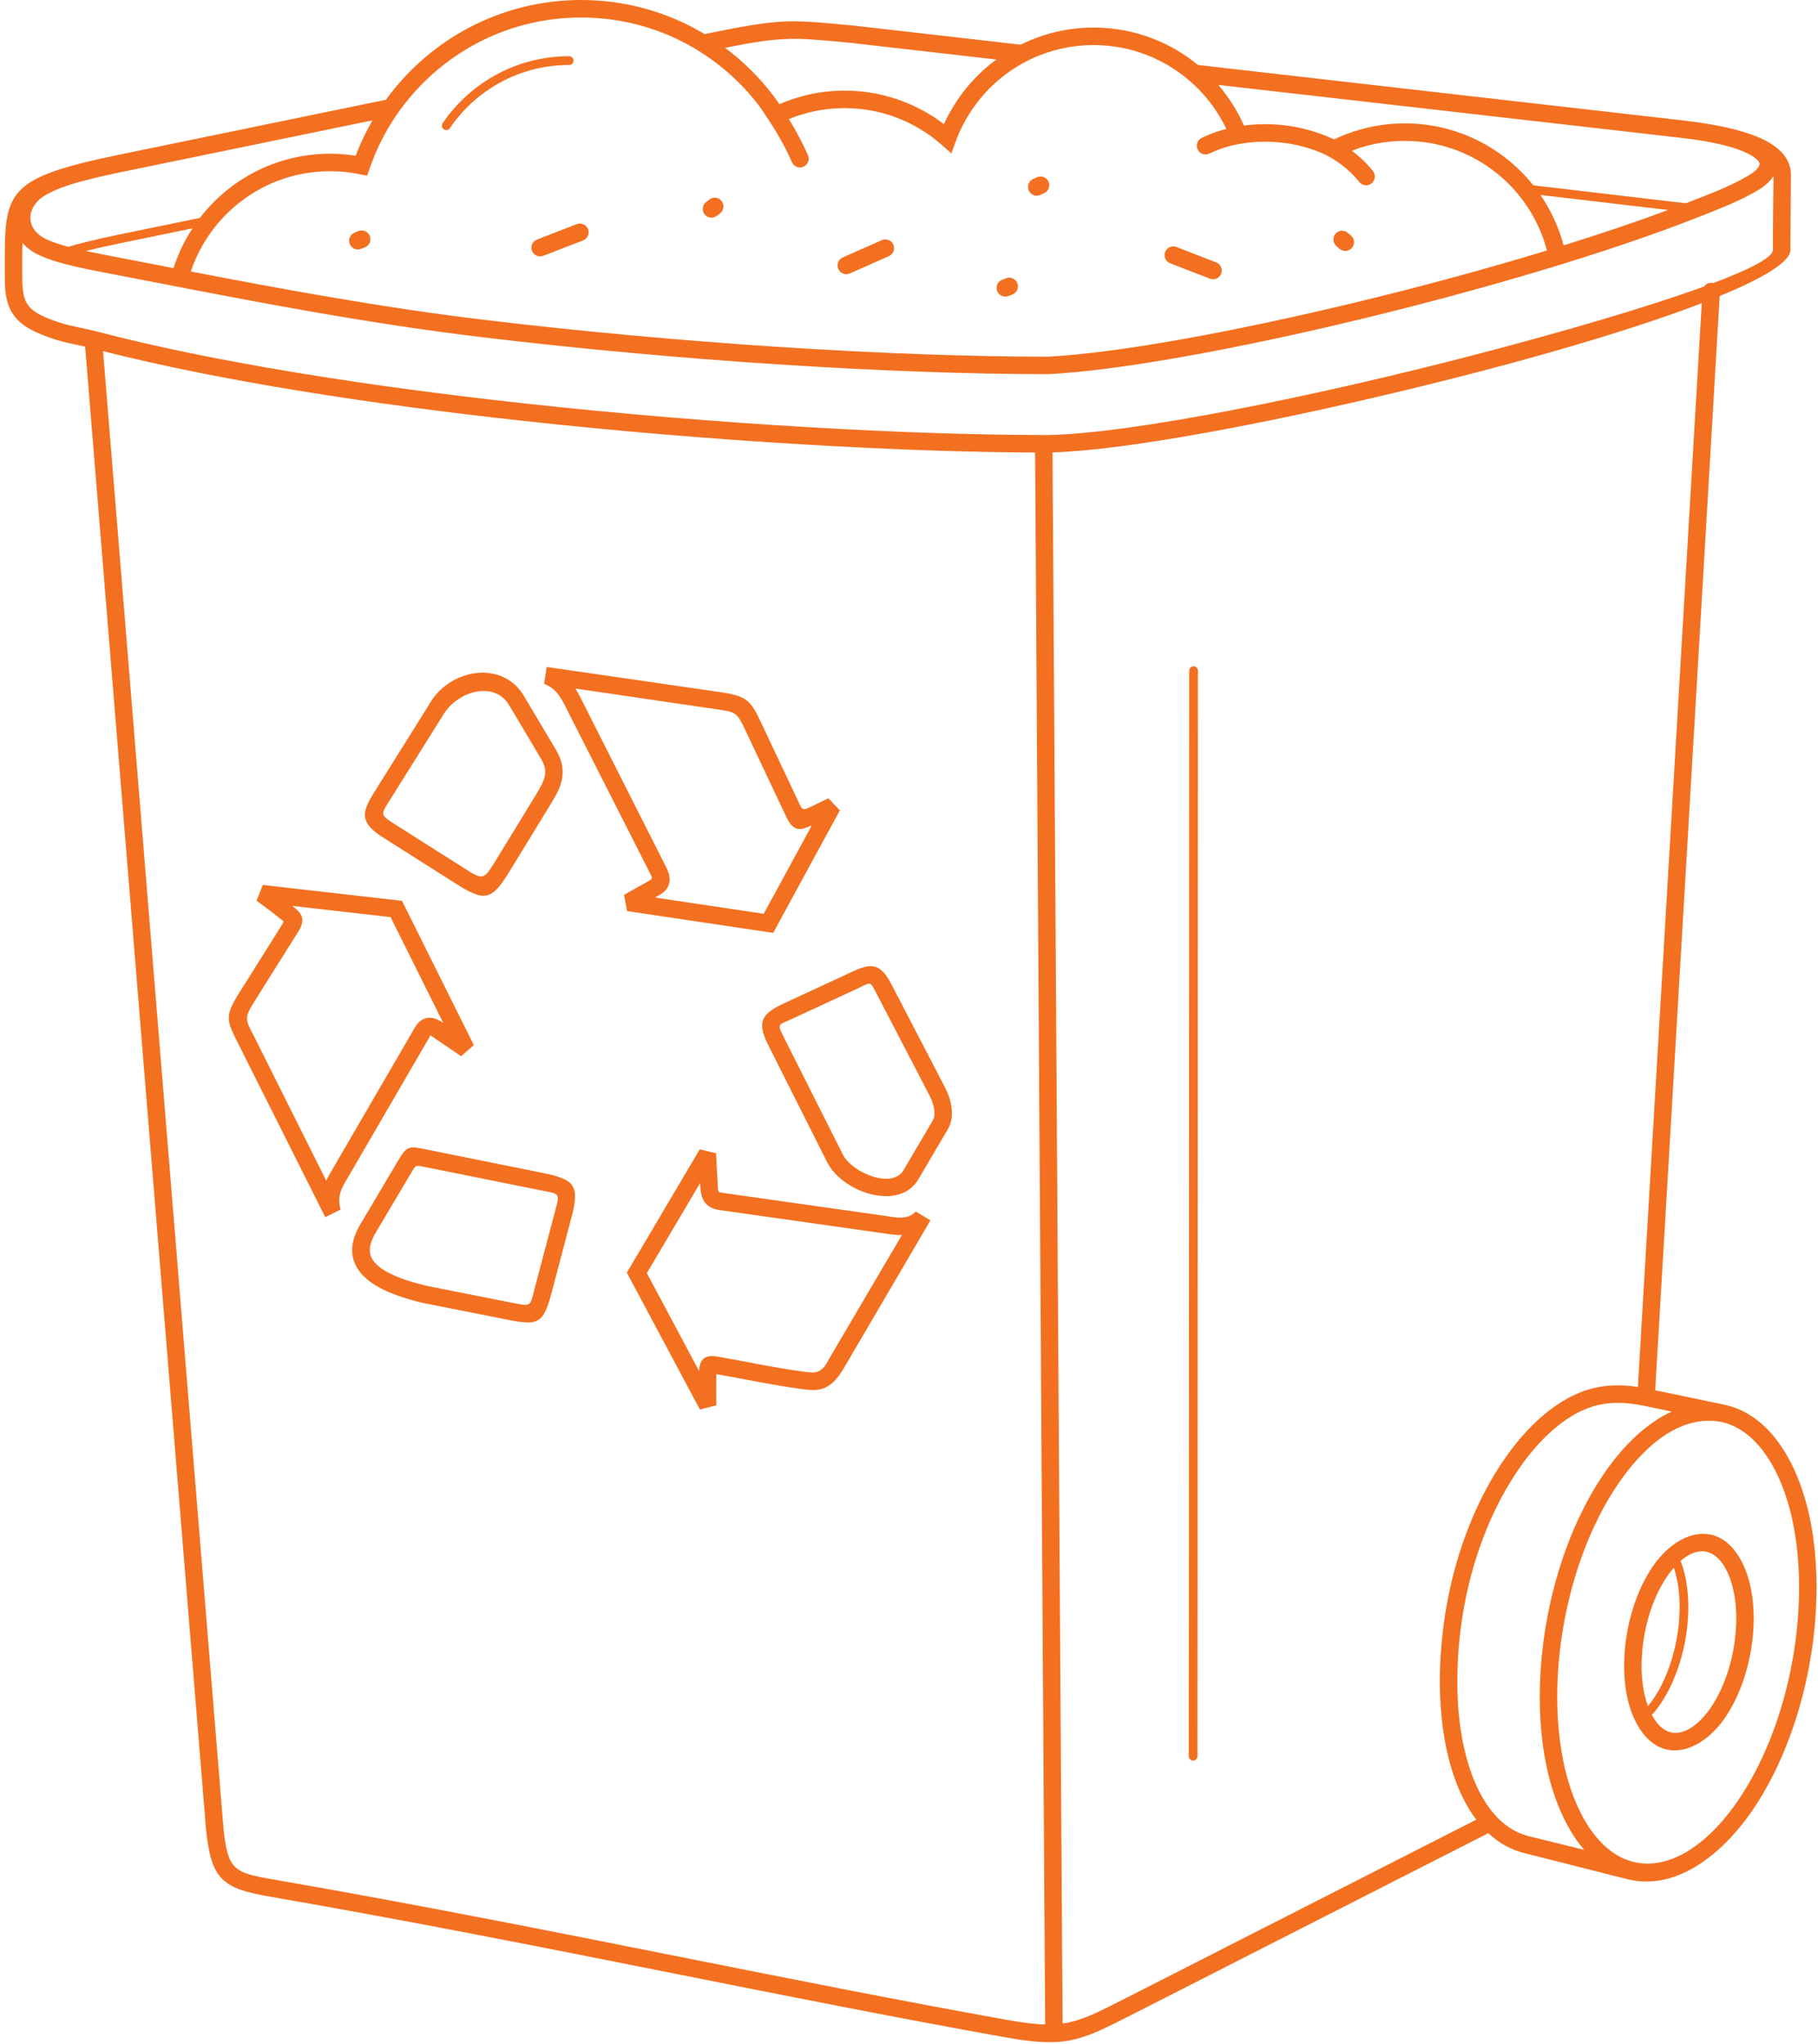 <?xml version="1.0" encoding="UTF-8"?> <svg xmlns="http://www.w3.org/2000/svg" width="265" height="298" viewBox="0 0 265 298" fill="none"> <path d="M15.021 51.187L32.589 266.695H32.588C33.239 272.527 34.025 272.994 39.863 273.986H39.868C60.275 277.523 79.976 281.448 99.251 285.287C115.48 288.519 131.408 291.692 146.888 294.471C149.093 294.866 150.835 295.084 152.347 295.119L150.881 65.966C131.839 65.901 103.93 64.38 76.236 61.349C54.164 58.933 32.226 55.555 15.021 51.187H15.021ZM77.924 187.865L80.815 176.914C81.663 173.727 81.799 174.119 78.381 173.431L61.703 170.073C60.54 169.838 60.578 169.887 59.937 170.968L54.734 179.745C53.792 181.334 53.597 182.721 54.463 183.848C55.526 185.232 57.978 186.444 62.23 187.453L74.521 189.888C77.537 190.485 77.243 190.485 77.924 187.865L77.924 187.865ZM83.277 177.563L80.385 188.514C79.217 192.939 78.446 193.267 74.033 192.392L61.645 189.938C56.785 188.785 53.869 187.252 52.45 185.405C50.835 183.302 51.046 180.971 52.541 178.448L57.897 169.415C59.382 166.908 59.546 167.043 62.214 167.58L78.879 170.936C83.761 171.919 84.568 172.709 83.277 177.563ZM39.303 132.715C39.1 132.561 38.293 131.958 37.403 131.293L38.305 129.003L58.597 131.318L69.067 152.349L67.214 153.971L63.084 151.161C62.826 150.985 62.7 150.902 62.694 150.903C62.633 150.914 62.736 150.963 62.652 151.107L50.695 171.681L50.675 171.711C49.739 173.231 49.089 174.515 49.664 176.321L47.413 177.433L34.821 152.334C33.059 148.825 32.678 148.226 34.814 144.824L41.122 134.778C41.37 134.319 41.414 134.36 40.975 134.013C40.341 133.511 39.798 133.092 39.303 132.716L39.303 132.715ZM42.614 132.061C43.947 133.116 44.595 133.891 43.578 135.651L37.035 146.072C35.476 148.554 35.842 148.704 37.093 151.196L47.558 172.119C47.816 171.55 48.136 170.987 48.494 170.404L48.493 170.403L60.45 149.83C60.921 149.02 61.475 148.538 62.246 148.398C62.95 148.271 63.67 148.484 64.509 149.055L64.615 149.127L56.932 133.694L42.614 132.061H42.614ZM125.36 143.936L115.217 148.638L115.177 148.653C113.372 149.413 113.328 149.358 114.223 151.138L122.852 168.293C124.193 170.959 130.053 173.386 131.688 170.606L135.948 163.366C136.535 162.368 136.025 160.812 135.57 159.857L135.569 159.857L127.541 144.403L127.545 144.402C126.785 143.016 126.851 143.244 125.36 143.936H125.36ZM114.255 146.275L124.293 141.621C126.961 140.384 128.268 140.425 129.788 143.206L129.803 143.226L137.831 158.68L137.846 158.715C138.721 160.535 139.226 162.808 138.14 164.653L133.881 171.893C131.063 176.683 122.77 173.794 120.58 169.441L111.951 152.286C110.26 148.925 111.07 147.75 114.255 146.274L114.255 146.275ZM104.407 204.863L102.015 205.472L91.37 185.521L102.002 167.545L104.368 168.123L104.643 173.086C104.677 173.689 104.655 173.791 105.229 173.872L121.174 176.133L129.307 177.287L129.337 177.292C130.772 177.53 132.399 177.815 133.484 176.609L135.626 177.896L123.029 199.396C121.023 202.849 119.277 202.817 116.914 202.495C112.417 201.883 108.89 201.098 104.408 200.314C104.378 201.83 104.391 203.347 104.407 204.863L104.407 204.863ZM101.889 199.836C102.024 198.124 102.705 197.491 104.49 197.74L104.535 197.745C109.064 198.537 112.57 199.333 117.105 199.95C118.397 200.056 119.658 200.608 120.837 198.109L131.465 180.041C130.68 180.059 129.852 179.959 128.959 179.811L104.88 176.396C103.042 176.136 102.203 175.041 102.102 173.226L102.059 172.451L94.288 185.59L101.889 199.835V199.836ZM56.949 119.769L67.731 126.61C70.365 128.28 70.509 128.301 72.159 125.605L78.175 115.773C78.767 114.805 79.258 113.932 79.414 113.104C79.555 112.363 79.431 111.568 78.859 110.608L74.182 102.744C71.943 99.137 66.663 100.842 64.663 104.117L56.989 116.375V116.38C55.684 118.457 55.318 118.705 56.949 119.768V119.769ZM66.431 128.806L55.584 121.924L55.569 121.914C52.11 119.641 52.925 118.067 54.836 115.023L54.838 115.025L62.457 102.857C65.305 97.528 73.157 96.053 76.365 101.447L81.042 109.311C81.976 110.882 82.166 112.248 81.915 113.574C81.681 114.813 81.074 115.913 80.347 117.1L74.331 126.932C71.679 131.267 70.716 131.525 66.431 128.806ZM118.876 117.275C119.514 116.973 120.131 116.674 120.754 116.371L122.423 118.127L112.705 135.993L91.4 132.813L90.967 130.438L94.566 128.428C95.143 128.106 95.111 128.006 94.78 127.352L82.736 103.625C81.961 102.013 81.12 100.318 79.316 99.702L79.68 97.223L104.903 100.882L104.903 100.883C108.797 101.436 109.422 102.043 110.972 105.407L116.61 117.347C117.056 118.309 117.374 117.985 118.876 117.275V117.275ZM117.469 120.671C116.493 121.005 115.624 121.083 114.68 119.226L114.665 119.191L108.624 106.399C107.437 103.884 107.284 103.805 104.539 103.407H104.534L83.862 100.37C84.28 101.019 84.651 101.735 85.025 102.512L97.139 126.485C97.903 127.996 97.819 129.394 96.307 130.361C95.422 130.927 95.13 130.79 96.436 130.985L111.326 133.207L117.936 121.055C118.499 120.02 118.291 120.391 117.469 120.671H117.469ZM151.14 25.84C151.778 25.546 152.535 25.825 152.829 26.464C153.123 27.103 152.845 27.86 152.206 28.155L151.65 28.413C151.012 28.707 150.256 28.428 149.961 27.789C149.667 27.15 149.946 26.392 150.584 26.098L151.14 25.84ZM52.615 36.282C51.961 36.536 51.225 36.21 50.971 35.554C50.718 34.898 51.044 34.161 51.699 33.907L52.27 33.686C52.925 33.433 53.661 33.759 53.914 34.415C54.167 35.071 53.842 35.808 53.187 36.061L52.615 36.282ZM103.403 29.084C103.956 28.652 104.755 28.75 105.187 29.304C105.619 29.858 105.521 30.657 104.968 31.09L104.485 31.468C103.932 31.9 103.133 31.802 102.701 31.248C102.269 30.694 102.367 29.894 102.921 29.462L103.403 29.084ZM146.65 40.559C147.305 40.305 148.041 40.631 148.294 41.287C148.547 41.943 148.222 42.68 147.567 42.934L146.995 43.155C146.34 43.408 145.604 43.082 145.351 42.426C145.098 41.77 145.424 41.033 146.079 40.78L146.65 40.559ZM196.929 34.346C197.46 34.807 197.518 35.611 197.058 36.143C196.599 36.674 195.796 36.732 195.265 36.272L194.802 35.871C194.271 35.411 194.213 34.606 194.672 34.075C195.132 33.543 195.935 33.485 196.466 33.945L196.929 34.346ZM177.282 38.25C177.936 38.504 178.262 39.241 178.009 39.897C177.756 40.552 177.02 40.879 176.365 40.625L170.558 38.378C169.903 38.124 169.578 37.387 169.831 36.731C170.084 36.076 170.82 35.749 171.475 36.003L177.282 38.25ZM128.541 35.005C129.184 34.721 129.936 35.014 130.22 35.659C130.503 36.304 130.211 37.056 129.567 37.34L123.874 39.863C123.23 40.147 122.478 39.854 122.195 39.209C121.912 38.565 122.204 37.812 122.848 37.528L128.541 35.005ZM79.186 37.295C78.531 37.549 77.794 37.223 77.541 36.567C77.288 35.911 77.614 35.174 78.269 34.92L84.076 32.673C84.73 32.42 85.466 32.746 85.72 33.402C85.973 34.057 85.647 34.795 84.992 35.048L79.186 37.295ZM65.573 18.68C65.375 18.97 64.979 19.045 64.689 18.847C64.398 18.648 64.324 18.252 64.522 17.961C66.567 14.959 69.325 12.482 72.552 10.773C75.662 9.126 79.206 8.193 82.966 8.193C83.318 8.193 83.604 8.479 83.604 8.832C83.604 9.184 83.318 9.47 82.966 9.47C79.417 9.47 76.075 10.349 73.144 11.901C70.103 13.511 67.502 15.848 65.573 18.68ZM197.06 21.974C198.341 22.941 199.394 24.002 200.135 24.946C200.57 25.5 200.474 26.302 199.921 26.737C199.367 27.172 198.567 27.076 198.132 26.523C197.481 25.692 196.542 24.754 195.394 23.906C194.515 23.256 193.518 22.662 192.438 22.211C191.429 21.803 190.381 21.469 189.301 21.216C187.736 20.849 186.099 20.655 184.412 20.655C183.788 20.655 183.174 20.682 182.571 20.733C181.95 20.787 181.342 20.865 180.749 20.967L180.539 21.004C180.32 21.045 180.102 21.09 179.885 21.139C178.633 21.421 177.43 21.833 176.268 22.392C175.635 22.695 174.877 22.427 174.574 21.793C174.271 21.159 174.539 20.4 175.172 20.097C176.334 19.538 177.525 19.108 178.751 18.793C178.28 17.803 177.735 16.855 177.124 15.957C176.222 14.631 175.176 13.412 174.01 12.323C172.062 10.504 169.775 9.046 167.256 8.053C164.831 7.097 162.186 6.572 159.415 6.572C154.86 6.572 150.642 7.991 147.18 10.41C143.614 12.901 140.841 16.454 139.315 20.612L138.673 22.361L137.277 21.126C135.357 19.428 133.128 18.069 130.683 17.143C128.335 16.253 125.783 15.766 123.112 15.766C121.443 15.766 119.826 15.955 118.281 16.312C117.141 16.576 116.039 16.928 114.982 17.362C115.165 17.657 115.343 17.951 115.517 18.244C116.337 19.63 117.074 21.041 117.773 22.634C118.053 23.279 117.759 24.029 117.115 24.31C116.471 24.591 115.722 24.296 115.441 23.652C114.795 22.179 114.103 20.856 113.325 19.542C112.539 18.214 111.68 16.915 110.701 15.495C107.908 11.805 104.352 8.729 100.268 6.503C95.65 3.985 90.349 2.554 84.707 2.554C79.208 2.554 74.03 3.915 69.491 6.319C64.779 8.814 60.751 12.433 57.762 16.821C56.941 18.025 56.205 19.275 55.56 20.561C54.924 21.827 54.363 23.162 53.883 24.558L53.519 25.616L52.423 25.392C51.725 25.249 51.013 25.14 50.288 25.067C49.599 24.997 48.874 24.962 48.115 24.962C43.223 24.962 38.717 26.602 35.115 29.363C31.76 31.935 29.188 35.479 27.816 39.575C41.153 42.149 55.778 44.852 70.68 46.636C85.12 48.364 99.705 49.669 113.32 50.559C128.051 51.52 141.639 51.999 152.681 51.999C162.85 51.486 179.91 48.358 197.692 44.064C207.064 41.801 216.63 39.215 225.489 36.517C224.32 32.056 221.75 28.161 218.276 25.332C214.596 22.337 209.899 20.541 204.779 20.541C203.039 20.541 201.362 20.743 199.769 21.125C198.845 21.347 197.941 21.631 197.06 21.974H197.06ZM112.73 13.96C112.737 13.969 112.744 13.978 112.75 13.986C113.046 14.378 113.333 14.775 113.613 15.179C114.927 14.609 116.298 14.155 117.713 13.828C119.456 13.425 121.263 13.212 123.112 13.212C126.088 13.212 128.942 13.759 131.58 14.758C133.752 15.581 135.774 16.712 137.594 18.098C139.3 14.339 141.947 11.098 145.235 8.676L124.2 6.27L124.201 6.268L123 6.155C115.716 5.466 114.053 5.309 105.691 6.966C108.353 8.954 110.725 11.311 112.73 13.96L112.73 13.96ZM25.295 39.087C25.956 37.019 26.889 35.072 28.052 33.29L17.807 35.401C15.903 35.793 14.219 36.167 12.722 36.543C12.657 36.56 12.592 36.576 12.528 36.592C13.205 36.739 13.939 36.889 14.733 37.041C17.157 37.505 19.642 37.989 22.183 38.482C23.212 38.682 24.249 38.884 25.295 39.087V39.087ZM29.132 31.768C30.412 30.105 31.905 28.614 33.571 27.338C37.605 24.245 42.647 22.407 48.115 22.407C48.908 22.407 49.716 22.45 50.537 22.532C50.976 22.577 51.412 22.633 51.844 22.701C52.267 21.592 52.749 20.498 53.288 19.424C53.609 18.783 53.947 18.156 54.302 17.543L17.935 25.035C11.584 26.343 7.975 27.397 5.924 28.919C5.394 29.369 5.01 29.858 4.761 30.36C4.547 30.794 4.436 31.233 4.423 31.658C4.41 32.08 4.492 32.498 4.663 32.891C4.992 33.648 5.654 34.327 6.62 34.806C7.32 35.154 8.276 35.504 9.575 35.869C9.701 35.905 9.831 35.94 9.963 35.976C10.714 35.75 11.528 35.528 12.413 35.306C13.889 34.936 15.595 34.557 17.553 34.153L29.132 31.768V31.768ZM56.251 14.543C59.404 10.193 63.528 6.593 68.305 4.064C73.205 1.469 78.787 0 84.707 0C90.776 0 96.493 1.546 101.484 4.268C101.903 4.496 102.317 4.733 102.726 4.978C102.772 4.963 102.82 4.95 102.868 4.94C113.669 2.715 115.002 2.841 123.24 3.621L124.459 3.736H124.489L148.64 6.498C148.682 6.503 148.723 6.51 148.764 6.519C151.975 4.918 155.592 4.017 159.415 4.017C162.506 4.017 165.464 4.606 168.183 5.678C170.534 6.605 172.704 7.893 174.622 9.474C174.654 9.475 174.685 9.477 174.717 9.481L245.138 17.535C249.887 18.081 253.704 18.884 256.363 20.03C259.403 21.34 261.059 23.135 261.059 25.531L261.054 25.536L260.978 36.421L260.983 36.426C260.983 38.166 257.063 40.529 250.668 43.16L241.269 202.669L251.476 204.799C251.5 204.804 251.523 204.81 251.546 204.816C255.505 205.712 258.766 208.741 261.061 213.255C264.967 220.937 265.369 231.063 264.242 239.543C262.983 249.015 259.734 257.603 255.499 263.829C251.572 269.603 244.754 275.853 237.168 273.931L222.042 270.099L222.017 270.094C220.129 269.595 218.433 268.617 216.95 267.23L165.068 293.654C157.419 297.554 155.399 298.583 146.439 296.975C130.557 294.125 114.808 290.988 98.762 287.792C79.481 283.951 59.773 280.025 39.44 276.501L39.44 276.5C32.4 275.303 30.838 273.99 30.053 266.935L30.048 266.895L12.41 50.533C12.076 50.458 11.731 50.386 11.384 50.312C10.294 50.081 9.177 49.845 8.039 49.483C5.054 48.533 3.257 47.548 2.152 46.14L2.15 46.142C1.003 44.678 0.698 42.936 0.698 40.481C0.698 38.307 0.701 39.386 0.7 39.035C0.667 27.976 0.661 25.993 17.426 22.54L56.251 14.543L56.251 14.543ZM177.585 12.377C178.171 13.059 178.719 13.774 179.226 14.52C180.035 15.708 180.739 16.973 181.327 18.301C181.671 18.256 182.016 18.219 182.362 18.189C183.042 18.131 183.726 18.101 184.413 18.101C186.288 18.101 188.118 18.319 189.879 18.731C191.474 19.105 193.011 19.639 194.47 20.317C195.952 19.609 197.529 19.047 199.181 18.651C200.991 18.216 202.866 17.986 204.779 17.986C210.5 17.986 215.756 19.999 219.88 23.357C221.214 24.443 222.428 25.67 223.502 27.015L245.732 29.631C248.779 28.447 252.047 27.256 254.837 25.608C255.607 25.153 256.133 24.701 256.371 24.278C256.481 24.083 256.51 23.9 256.447 23.737C256.335 23.449 256.017 23.126 255.466 22.772C253.983 21.819 251.227 20.956 246.908 20.331C246.245 20.239 245.559 20.151 244.849 20.07L177.585 12.377H177.585ZM224.543 28.422C226.057 30.632 227.211 33.109 227.921 35.769C233.382 34.068 238.533 32.332 243.152 30.611L224.543 28.422ZM258.512 25.647C258.033 26.431 257.222 27.16 256.133 27.803C253.682 29.251 250.658 30.437 248.037 31.466L247.417 31.709C234.334 36.859 215.967 42.27 198.289 46.539C180.364 50.867 163.127 54.023 152.8 54.544H152.741C141.586 54.545 127.918 54.067 113.161 53.103C99.468 52.209 84.831 50.9 70.381 49.17C53.284 47.124 36.556 43.873 21.705 40.987C19.164 40.493 16.678 40.01 14.255 39.546C12.059 39.125 10.3 38.721 8.888 38.324C7.435 37.915 6.334 37.508 5.494 37.091C4.593 36.644 3.85 36.068 3.277 35.405C3.234 36.47 3.237 37.67 3.241 39.035C3.245 40.315 3.249 39.306 3.249 40.481C3.249 42.37 3.439 43.654 4.153 44.565V44.57C4.908 45.535 6.335 46.272 8.807 47.058C9.783 47.369 10.855 47.596 11.903 47.818C12.628 47.971 13.341 48.122 14.063 48.311C31.357 52.843 53.849 56.335 76.505 58.814C104.694 61.9 133.135 63.414 152.143 63.414L152.781 63.413C164.81 63.222 191.416 57.86 215.033 51.706C228.143 48.29 240.302 44.715 248.395 41.765C248.641 41.419 249.053 41.205 249.507 41.231C249.586 41.236 249.664 41.248 249.738 41.267C255.159 39.22 258.432 37.512 258.432 36.426H258.437C258.411 32.848 258.486 29.23 258.512 25.647L258.512 25.647ZM153.422 65.944L154.887 294.981C157.611 294.591 159.937 293.405 163.912 291.379L215.189 265.263C213.817 263.45 212.691 261.214 211.835 258.637C209.893 252.787 209.331 245.127 210.453 236.688C211.557 228.385 214.303 220.764 217.915 214.819C221.71 208.57 226.499 204.127 231.406 202.601C232.707 202.197 234.076 201.982 235.555 201.959C236.568 201.943 237.628 202.019 238.747 202.185L248.057 44.197C239.701 47.408 228.094 50.933 215.671 54.17C192.281 60.265 165.914 65.589 153.422 65.944L153.422 65.944ZM244.974 227.539C246.247 230.828 246.391 235.084 245.641 239.168C244.876 243.337 243.173 247.353 240.783 249.996C243.226 254.576 246.982 252.448 249.383 248.919C251.064 246.446 252.357 243.016 252.862 239.213C253.302 235.906 253.169 231.87 251.666 228.914C250.068 225.772 247.569 225.286 244.974 227.539H244.974ZM240.214 248.714C242.246 246.257 243.705 242.673 244.391 238.938C245.061 235.289 244.987 231.518 243.982 228.536C243.64 228.93 243.306 229.365 242.985 229.837C241.304 232.31 240.011 235.74 239.505 239.543C239.113 242.495 239.186 245.912 240.214 248.714H240.214ZM253.937 227.757C255.688 231.199 255.893 235.708 255.383 239.543C254.824 243.753 253.375 247.577 251.485 250.355C247.881 255.655 241.75 257.527 238.43 250.999C236.669 247.535 236.477 243.034 236.984 239.213C237.544 235.003 238.993 231.179 240.883 228.4C244.487 223.101 250.618 221.229 253.937 227.757V227.757ZM250.972 207.296C244.537 206.041 239.152 211.486 235.835 216.363C231.809 222.284 228.716 230.478 227.511 239.543C226.456 247.476 226.794 257.167 230.443 264.344C232.392 268.176 235.566 271.664 240.155 271.664C244.779 271.664 249.501 268.121 253.397 262.393C257.424 256.472 260.517 248.278 261.721 239.213C262.776 231.28 262.439 221.59 258.789 214.412C256.837 210.573 254.153 208.015 250.972 207.296L250.972 207.296ZM243.681 205.775L239.698 204.944C238.197 204.63 236.838 204.484 235.585 204.504C234.364 204.523 233.232 204.701 232.153 205.036C227.854 206.372 223.568 210.414 220.087 216.146C216.646 221.809 214.029 229.081 212.974 237.017C211.903 245.078 212.422 252.342 214.247 257.838C215.98 263.06 218.876 266.627 222.665 267.629L222.664 267.63L230.916 269.657C229.891 268.471 228.972 267.077 228.171 265.502C224.265 257.819 223.863 247.694 224.99 239.214C226.249 229.741 229.498 221.154 233.733 214.927C236.661 210.622 240.081 207.418 243.681 205.775V205.775ZM173.346 97.761C173.346 97.409 173.631 97.125 173.982 97.125C174.332 97.125 174.617 97.409 174.617 97.761L174.548 256.013C174.548 256.365 174.264 256.65 173.913 256.65C173.562 256.65 173.278 256.365 173.278 256.013L173.346 97.761Z" fill="#F37021"></path> </svg> 